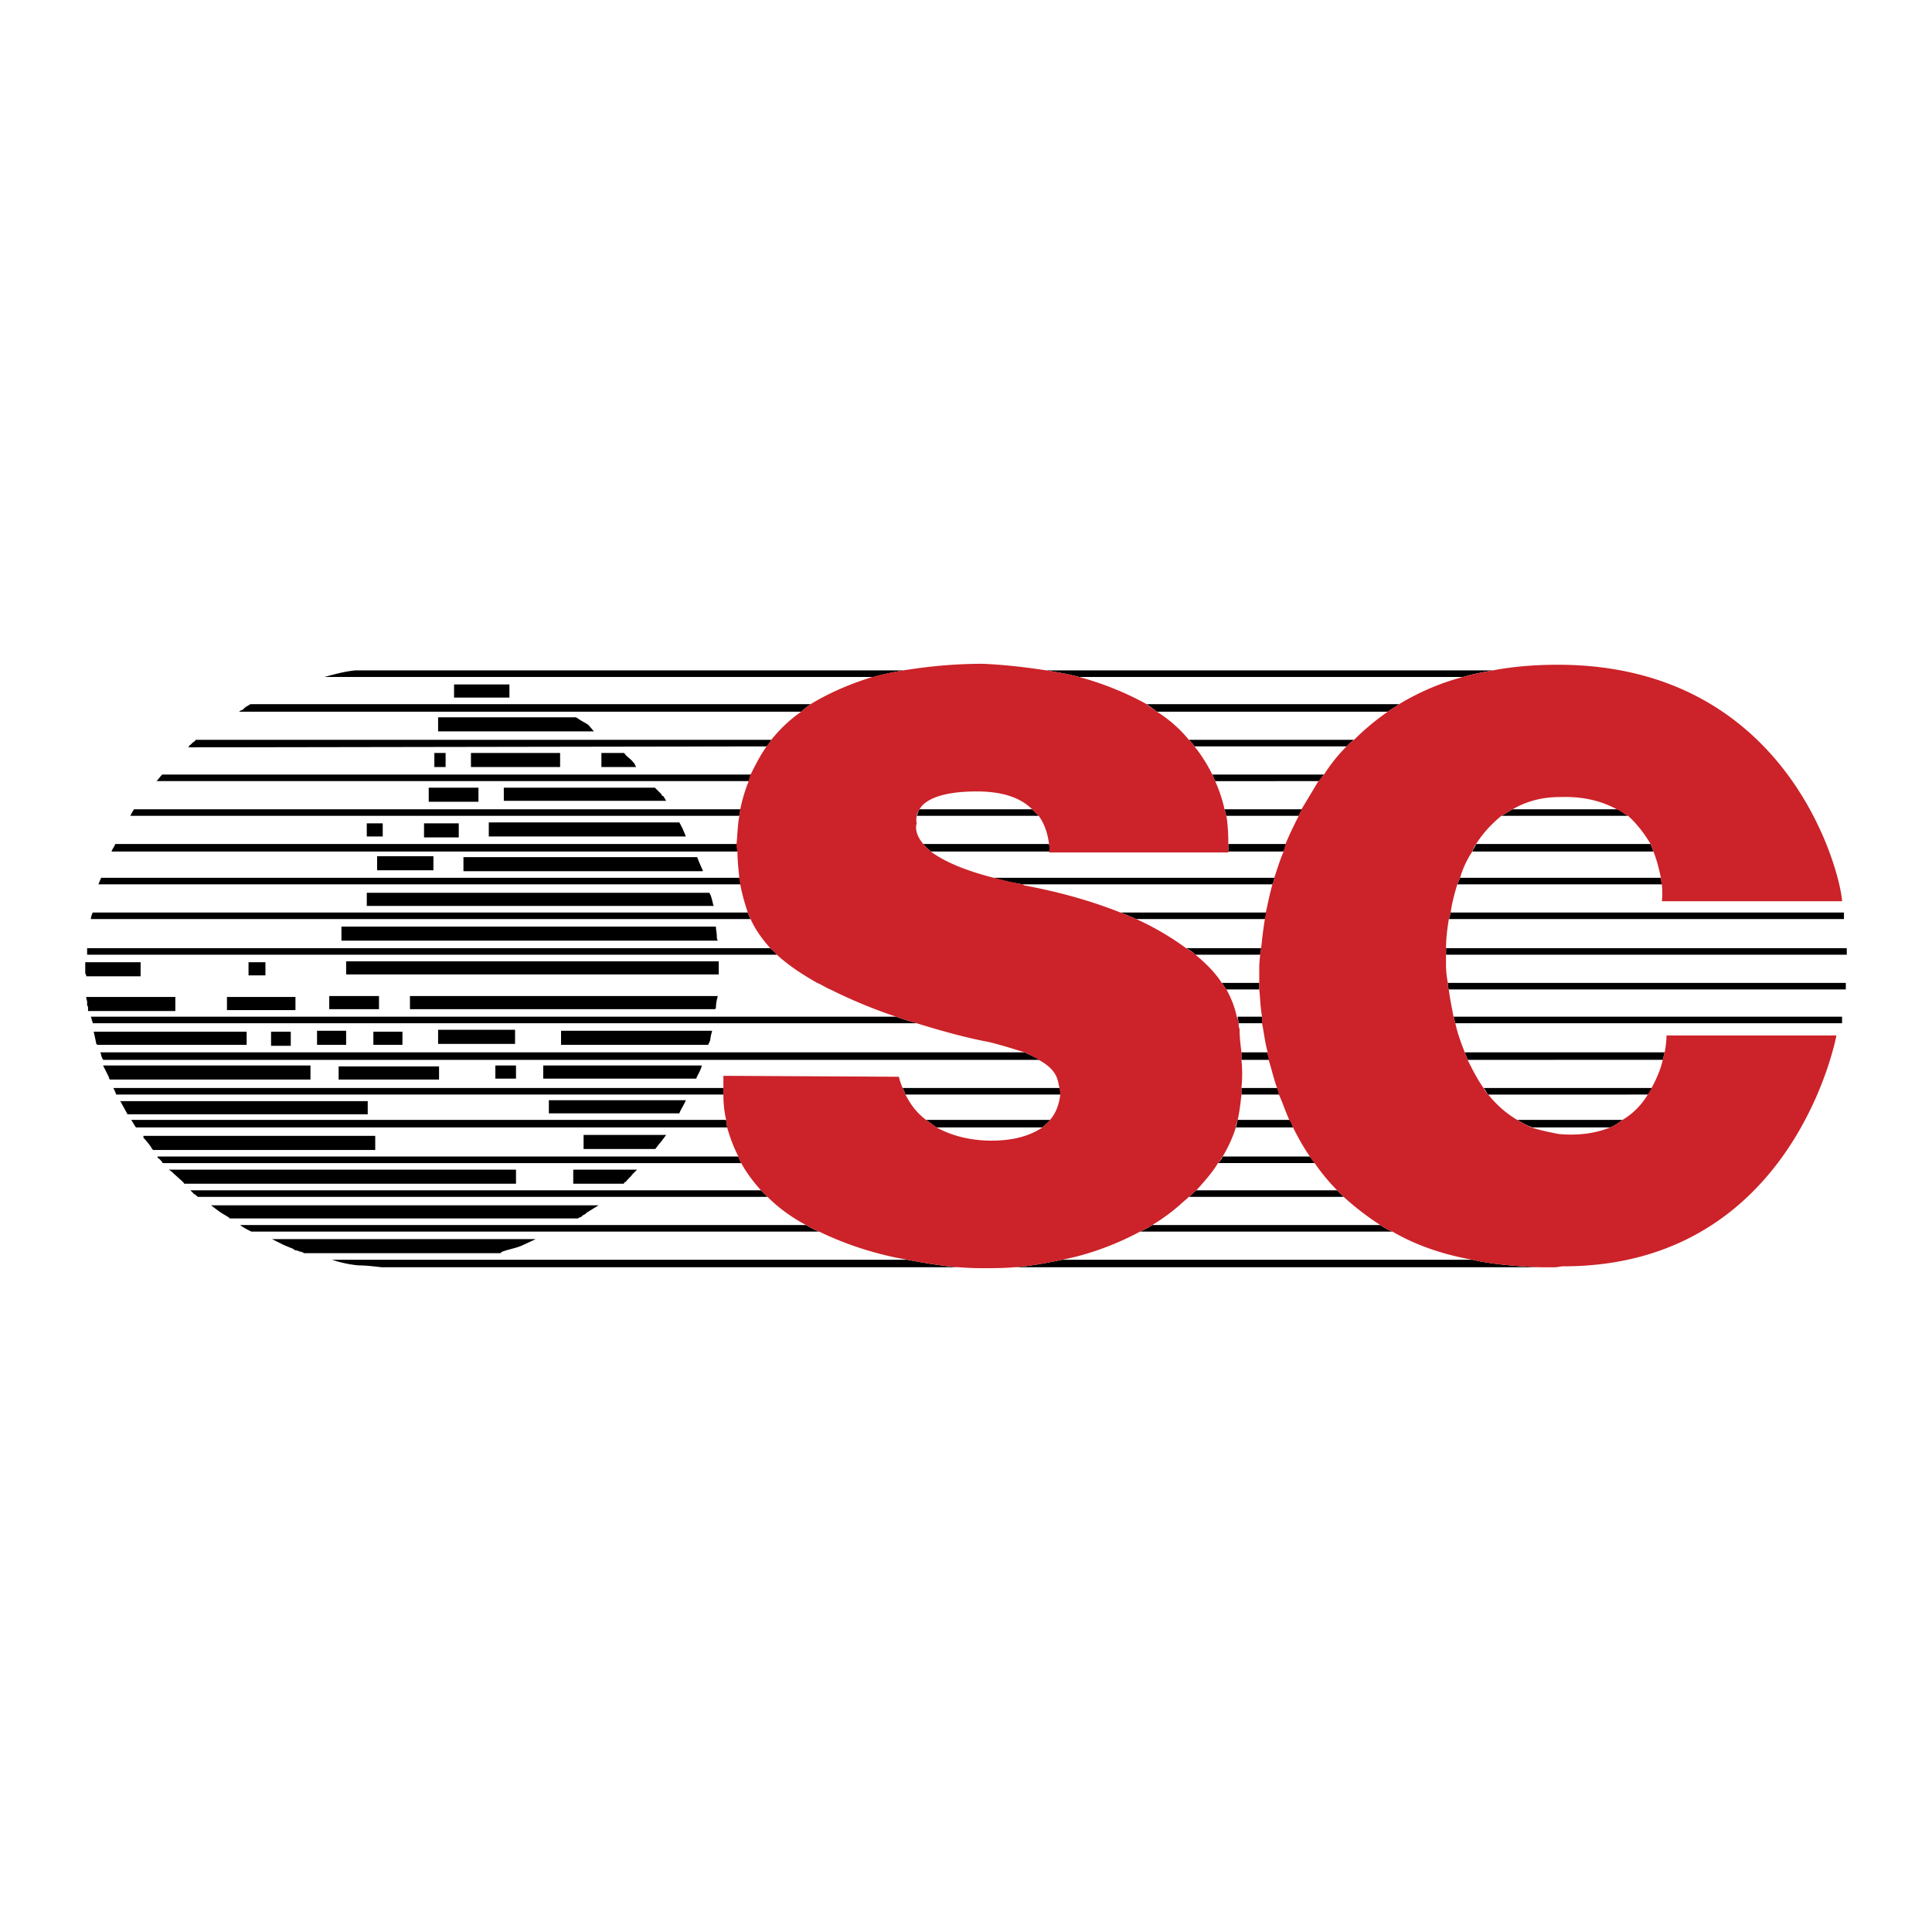 <?xml version="1.0" encoding="UTF-8"?> <svg xmlns="http://www.w3.org/2000/svg" width="2500" height="2500" viewBox="0 0 192.756 192.756"><g fill-rule="evenodd" clip-rule="evenodd"><path fill="#fff" d="M0 0h192.756v192.756H0V0z"></path><path d="M184.158 98.719v-.656l-39.699.002c0 .186-.002.467.094.654h39.605zM122.361 98.719h3.277v-.656h-3.746c.188.189.282.468.469.656zM113.371 91.696h12.828c.094-.187.094-.375.188-.655l-14.605.001c.56.187 1.122.467 1.589.654zM183.971 91.697v-.656h-39.23c-.094.281-.094.468-.188.655l39.418.001zM74.609 91.041H9.253c-.094.188-.188.468-.188.655H74.89a4.538 4.538 0 0 1-.281-.655zM145.957 67.54c.936-.281 1.965-.468 2.996-.656h-44.57c1.125.187 2.248.375 3.277.656h38.297zM35.47 66.884c-1.029.094-2.06.375-3.09.656h54.775c.936-.281 1.966-.468 2.996-.656H35.47zM24.984 70.254c-.281.188-.562.282-.749.562-.094 0-.281.093-.375.188h56.086c.28-.281.562-.468.937-.75H24.984zM115.432 71.004h23.035c.373-.281.748-.468 1.123-.75h-25.188c.375.282.657.469 1.03.75zM119.178 74.468h15.168c.281-.281.469-.469.75-.656h-16.48c.187.188.374.375.562.656zM19.553 73.812c-.093.094-.093.094-.188.187-.187.094-.281.281-.468.375l-.094.188 57.678-.094c.187-.188.375-.468.468-.656H19.553zM16.182 77.277c-.188.187-.375.467-.562.655h59.083c.093-.187.188-.469.28-.655H16.182zM121.238 77.933l10.393-.001c.094-.186.281-.468.467-.654h-11.141c.094.186.188.467.281.655zM13.374 80.741c-.188.281-.281.468-.375.656h60.768c-.001-.188.093-.375.093-.656H13.374zM102.979 80.741H91.743c-.187.281-.187.468-.28.656h12.172l-.656-.656zM161.406 80.741H150.92c-.375.188-.75.468-1.125.656h12.641c-.374-.188-.655-.469-1.03-.656zM122.361 81.397h7.209c.094-.188.188-.375.375-.656h-7.771c.094.282.094.468.187.656zM122.549 84.861h-17.791s0-.281-.094-.656H92.118c.188.281.468.468.75.75h35.205c.094-.282.188-.468.281-.75h-5.805v.656zM164.682 84.206h-17.414c-.094.281-.281.469-.375.75h18.07c-.092-.282-.186-.469-.281-.75zM73.579 84.205H11.501c-.094.281-.28.469-.374.75h62.452v-.75zM102.043 88.232h24.906c.094-.187.188-.468.188-.655H99.141c.841.28 1.779.468 2.902.655zM10.096 87.577c-.094.188-.188.468-.281.655H73.86c0-.187 0-.468-.094-.655h-63.67zM145.676 87.577c-.094.187-.188.468-.281.655h20.412c0-.187-.094-.375-.094-.655h-20.037zM119.271 95.254h6.461c0-.188.094-.468.094-.655h-7.49c.373.188.654.375.935.655zM184.252 95.254v-.655h-39.98v.655h39.98zM76.856 94.599H8.692v.655h68.819c-.187-.28-.468-.467-.655-.655zM183.783 102.09v-.656H145.02c.094.188.094.469.188.656h38.575zM9.066 101.434c0 .094.094.094.094.188 0-.094 0-.094-.094-.094.094.094.094.188.094.375v-.094s.093.094.093.188c0-.094-.094-.094-.094-.094.094.094.094.094.094.188l82.303-.002a18.582 18.582 0 0 1-2.153-.654H9.066v-.001zM123.578 102.09h2.436c-.094-.188-.094-.469-.094-.656h-2.436c0 .187.094.468.094.656zM165.9 105.74c.094-.279.094-.467.188-.748h-19.943c.094.281.188.469.279.75l19.476-.002zM123.859 105.742h2.809c-.094-.281-.186-.469-.186-.75h-2.623v.75zM10.002 104.992c.094.188.093.281.093.375v-.094c0 .094.094.281.188.375-.093-.002-.093-.002-.093-.094.093.094.093.094.094.188h93.445c-.469-.281-.938-.469-1.498-.75H10.002zM72.174 108.551h-60.86c.093.186.187.375.281.654h60.58l-.001-.654zM123.859 109.205h3.746c0-.279-.094-.467-.188-.654h-3.559l.001.654zM105.789 109.205c0-.279 0-.561-.094-.654H90.058c.094.188.187.375.28.654h15.451zM148.484 109.207l15.918-.002c.188-.186.281-.467.467-.654h-16.854c.19.187.282.467.469.656zM13.092 111.734c.188.281.281.469.468.748h58.988c0-.281-.093-.469-.093-.748H13.092zM93.428 112.482h10.582c.281-.281.562-.467.748-.748H92.399c.374.28.655.467 1.029.748zM123.297 112.482h5.713c-.094-.279-.188-.469-.281-.748h-5.244c-.094.282-.094.469-.188.748zM152.885 112.482h7.771c.469-.188.844-.469 1.217-.748h-10.486c.468.282.935.561 1.498.748zM121.518 116.041h9.645c-.094-.188-.281-.375-.467-.654l-8.709-.002c-.094.281-.282.469-.469.656zM15.714 115.387c0 .092 0 .092.093.186.188.094.281.281.468.469l-.092-.094c-.001.094.092.094.092.094h57.678c-.094-.188-.188-.375-.281-.654H15.714v-.001zM118.615 119.412h15.449l-.654-.656h-14.045c-.281.187-.469.469-.75.656zM18.991 118.756l.469.469v-.094c.093.094.093.188.188.188l.093.094h56.834l-.655-.656H18.991v-.001zM113.748 122.877h25.186c-.467-.188-.842-.377-1.217-.656h-22.752c-.375.281-.844.468-1.217.656zM23.954 122.221c.374.281.749.469 1.124.656h56.647a8.58 8.58 0 0 1-1.311-.656h-56.46zM33.129 125.686a11.88 11.88 0 0 0 2.622.561c.749.002 1.498.094 2.341.188h57.583c-1.404-.092-3.183-.375-5.15-.748H33.129v-.001zM155.975 126.434h-.842.842zM105.977 125.686c-1.779.373-3.371.654-4.775.748h52.527c-2.436-.094-4.775-.281-6.836-.748h-40.916zM11.969 109.861l.094.094c.187.375.468.842.655 1.217h23.97v-1.311H11.969zM14.31 113.326v.188c.28.279.562.654.843 1.029-.094 0-.094-.094-.094-.094.094.094.094.094.093.188 0 0 .094 0 .094.094h22.19v-1.404H14.31v-.001zM16.837 116.697l.281.186c.374.375.843.75 1.217 1.125h-.092.092s.001.094.093.094h33.053v-1.404H16.837v-.001zM57.754 71.752c-.093-.093-.187-.093-.28-.187H43.71v1.404h15.543l-.562-.655c-.281-.187-.655-.374-.937-.562zM63.186 76.06c-.281-.375-.656-.562-.842-.843h-.094.094l-.094-.093h-2.248v1.404h3.465l-.187-.374-.094-.094zM65.995 79.243l-.655-.655H50.265v1.311h16.198l-.281-.468c-.094 0-.187-.094-.187-.188zM67.774 82.053H48.766v1.405h19.663c-.187-.469-.375-.937-.655-1.405zM70.115 86.828c-.188-.375-.375-.843-.563-1.311H46.238v1.404h23.876l.001-.093zM71.144 90.198c-.093-.375-.187-.843-.374-1.124H36.594v1.311h34.644c-.093-.093-.093-.093-.094-.187zM71.519 93.475c0-.374-.094-.749-.094-1.029H34.066v1.404h37.547c-.094-.187-.094-.281-.094-.375zM71.706 95.91H34.535v1.311h37.171V95.91zM71.425 100.592v-.094.094c0-.469.094-.844.188-1.217H40.901v1.311h30.431l.093-.094zM70.676 104.15c.093-.094.094-.188.187-.375v.094c.001-.375.094-.656.188-1.031H55.976v1.406h14.7v-.094zM69.458 107.613c.188-.467.469-.842.562-1.311H54.197v1.312l15.261-.001zM67.774 111.078c.187-.467.468-.842.655-1.311h-13.67l.001 1.311h13.014zM65.433 114.543l.094-.094c.187-.281.468-.562.655-.842l.281-.375h-8.239v1.404h7.116c.093.001.093-.093.093-.093zM62.437 117.914c.188-.281.468-.469.655-.75l.468-.467h-6.367v1.404l5.056-.002c0-.093.094-.185.188-.185zM58.036 121.379c.093-.188.374-.189.468-.375l1.217-.75h-38.67l.375.281c.375.281.749.562 1.124.75.094.094.187.094.281.186l.094.094h34.737c.093-.094.186-.094.374-.186zM49.89 125.029c.093 0 .093-.094.187-.094h-.094c.655-.279 1.405-.375 2.06-.654l1.404-.656h-26.31l1.123.562c.188.092.469.188.656.281h-.094c.28 0 .468.186.655.279.187 0 .375.094.562.188-.094 0-.094 0-.093-.094.187.094.281.096.375.188H49.89zM8.505 96.004l-.001 1.123c.094.094.094.188.094.281h5.431v-1.404H8.505zM8.598 99.467c0 .188.094.375.094.469v.469-.094c.093.094.093.188.093.281v-.094.375h8.708v-1.404l-8.895-.002zM9.347 102.932c.093.375.188.844.281 1.312v-.094l.093.094h14.888v-1.312H9.347zM10.283 106.305c.187.373.375.746.562 1.123v-.094c0 .186.094.279.094.373v-.094l-.094-.094c0 .094.094.094.094.094v.094h20.037v-1.404l-20.693.002zM9.16 91.041zM45.302 68.289l-.001 1.31h5.525v-1.31h-5.524zM37.624 85.423l.001 1.405h5.617v-1.405h-5.618zM43.71 102.744v1.406h7.678v-1.406H43.71zM42.774 78.588v1.405h4.962v-1.406l-4.962.001zM32.849 99.375v1.311h4.962l.001-1.311h-4.963zM46.987 75.124v1.404h8.895v-1.404h-8.895zM43.335 75.124v1.404h1.124v-1.405l-1.124.001zM36.593 82.146l.001 1.311 1.592.001-.001-1.312h-1.592zM49.421 106.303v1.312l2.06-.002v-1.31h-2.06zM37.25 102.932v1.312h2.902v-1.312H37.25zM31.631 102.84v1.404h2.903v-1.404h-2.903zM42.306 82.146v1.404h3.464v-1.404h-3.464zM33.785 106.396v1.311h10.019v-1.311H33.785zM22.643 99.469v1.31h6.836l-.001-1.31h-6.835zM24.796 96.004l.001 1.31h1.685v-1.31h-1.686zM27.043 102.932v1.406h1.967v-1.406h-1.967z"></path><path d="M113.748 122.877c.373-.188.842-.375 1.217-.656a19.567 19.567 0 0 0 2.809-2.061c.281-.281.562-.467.842-.748.281-.188.469-.469.75-.656.842-.936 1.592-1.779 2.152-2.715.188-.188.281-.375.469-.656.562-.936 1.031-1.965 1.311-2.902.002-.281.094-.467.188-.748.188-.844.281-1.686.375-2.529v-.654c.094-.938.094-1.873 0-2.809v-.75c-.094-.748-.188-1.498-.188-2.34-.094-.188-.094-.375-.094-.562s-.094-.469-.188-.656c-.188-.936-.561-1.873-1.029-2.715-.188-.188-.281-.467-.469-.656-.654-1.029-1.592-1.965-2.621-2.808-.281-.281-.656-.468-.936-.656a27.782 27.782 0 0 0-4.965-2.903c-.467-.187-1.029-.467-1.59-.654-2.809-1.125-6.086-2.061-9.645-2.716 0-.094-.094-.094-.094-.094-1.123-.187-2.061-.468-2.902-.655-3.277-.843-5.15-1.778-6.273-2.622-.281-.282-.562-.468-.75-.75-1.03-1.217-.655-2.06-.655-2.06s-.094-.281 0-.749c0-.188.093-.375.28-.656.468-.842 1.966-1.779 5.712-1.779 2.809 0 4.494.749 5.523 1.779l.656.656c.748 1.03.938 2.154 1.029 2.809.094.375.002.843.002.843h17.883v-.843c0-.562 0-1.591-.188-2.809-.094-.188-.094-.374-.188-.656a14.19 14.19 0 0 0-.936-2.809c-.094-.188-.188-.469-.281-.655a15.515 15.515 0 0 0-1.779-2.809c-.188-.281-.375-.468-.562-.656-.842-1.03-1.871-1.966-3.184-2.809-.373-.281-.748-.468-1.029-.75-1.873-1.03-4.025-1.967-6.742-2.715-1.029-.281-2.152-.469-3.277-.656-1.871-.281-4.025-.562-6.365-.655-2.903 0-5.526.28-7.866.655-1.124.188-2.06.375-3.09.656-2.434.749-4.494 1.685-6.179 2.715-.375.281-.656.469-.937.75-1.217.843-2.154 1.778-2.996 2.809a2.866 2.866 0 0 1-.468.656c-.655.937-1.124 1.873-1.592 2.809-.094.187-.187.468-.187.655a15.953 15.953 0 0 0-.843 2.809c0 .281-.094.468-.093.656-.188 1.03-.188 1.966-.282 2.809 0 .281 0 .468.094.75 0 .842.094 1.779.187 2.622 0 .188.094.468.094.655.187 1.03.468 1.966.749 2.809.094.281.187.468.281.655.468 1.03 1.123 1.966 1.966 2.903.188.188.468.375.655.655 1.124 1.031 2.528 1.966 4.026 2.81.469.186.843.467 1.311.654a50.67 50.67 0 0 0 6.555 2.715c.749.281 1.404.469 2.06.656 2.715.842 5.15 1.498 7.209 1.873 1.498.373 2.621.748 3.559 1.029.561.281 1.029.469 1.404.75 2.061 1.123 1.873 2.246 2.061 2.715v.094c0 .094.094.375.094.654-.094.656-.281 1.686-1.031 2.529-.186.281-.467.467-.748.748-1.125.75-2.809 1.404-5.619 1.311-2.153-.094-3.745-.654-4.962-1.311-.374-.281-.655-.469-1.029-.748-1.03-.75-1.686-1.779-2.061-2.529-.093-.279-.187-.467-.28-.654-.281-.656-.375-1.123-.375-1.123l-17.509-.094v1.871c0 .938.094 1.779.281 2.529 0 .279.093.467.093.748a15.485 15.485 0 0 0 1.124 2.904c.094.279.188.467.281.654.561 1.029 1.217 1.873 1.966 2.715l.655.656c1.124 1.123 2.435 2.061 3.839 2.809.468.281.842.469 1.311.656a33.202 33.202 0 0 0 8.801 2.809c1.967.373 3.746.656 5.15.748 1.124.094 2.061.094 2.621.094.75 0 1.779 0 2.904-.094 1.404-.094 2.996-.375 4.775-.748 2.435-.468 5.15-1.404 7.773-2.808zM144.271 94.599c0-.843.094-1.779.281-2.903.094-.187.094-.375.188-.655.092-.843.373-1.873.654-2.809.094-.187.188-.468.281-.655a9.53 9.53 0 0 1 1.217-2.622c.094-.281.188-.468.375-.75.654-1.029 1.498-1.966 2.527-2.809.375-.188.75-.468 1.125-.656 1.311-.749 2.809-1.217 4.682-1.217 2.527-.093 4.307.469 5.711 1.217.373.188.75.468 1.123.656.938.843 1.686 1.873 2.246 2.809.096.281.189.469.281.749.375.937.562 1.779.75 2.623 0 .28 0 .468.094.655.094 1.03 0 1.686 0 1.686h17.977c-.094-2.528-5.148-23.596-28.369-23.596-2.342 0-4.494.187-6.461.562-1.031.188-2.061.375-2.996.656a24.575 24.575 0 0 0-6.367 2.715c-.375.281-.75.469-1.123.75a24.242 24.242 0 0 0-3.371 2.809c-.281.187-.469.375-.75.656a16.474 16.474 0 0 0-2.248 2.809c-.186.187-.373.468-.561.655l-1.686 2.809c-.094.281-.188.468-.281.656-.467.937-.936 1.873-1.311 2.809-.094.281-.094.468-.188.75-.373.843-.654 1.779-.936 2.622 0 .188-.094.468-.188.655-.281 1.03-.469 1.966-.656 2.809 0 .281-.092.468-.094.655-.186 1.124-.281 2.06-.373 2.903 0 .188-.094.468-.094.655-.094.75-.094 1.216-.094 1.31v2.154c.094.75.094 1.686.281 2.715v.656c.186.936.281 1.873.562 2.902 0 .281.092.469.092.75.281.842.469 1.777.844 2.809.094.188.094.375.188.654.373.844.654 1.686 1.029 2.529.188.279.281.469.375.748.467.938 1.029 1.967 1.686 2.904.186.279.279.467.467.654a20.417 20.417 0 0 0 2.248 2.715l.654.656a27.157 27.157 0 0 0 3.652 2.809c.375.279.75.469 1.217.656 2.248 1.311 4.869 2.246 7.959 2.809 2.061.467 4.4.654 6.836.748h1.404c.281 0 .561-.094.842-.094 23.033 0 27.248-23.033 27.248-23.033h-16.949s0 .75-.186 1.686c-.094.281-.094.469-.188.748-.188.844-.562 1.781-1.123 2.811a5.274 5.274 0 0 1-.375.654c-.562.938-1.404 1.873-2.529 2.529-.373.279-.748.561-1.217.748-1.404.562-3.09.844-5.148.656-.938-.188-1.873-.375-2.717-.656-.469-.188-.936-.467-1.404-.748-1.123-.656-2.059-1.498-2.902-2.527a2.885 2.885 0 0 1-.469-.656c-.654-.936-1.123-1.873-1.592-2.809-.092-.281-.186-.469-.279-.75-.375-.936-.75-1.967-.938-2.902-.094-.188-.094-.469-.188-.656-.188-1.029-.373-1.873-.467-2.715-.096-.188-.094-.469-.094-.654-.188-.938-.188-1.592-.188-1.967v-.843c.004-.189.004-.47.004-.658z" fill="#cc2229"></path></g></svg> 